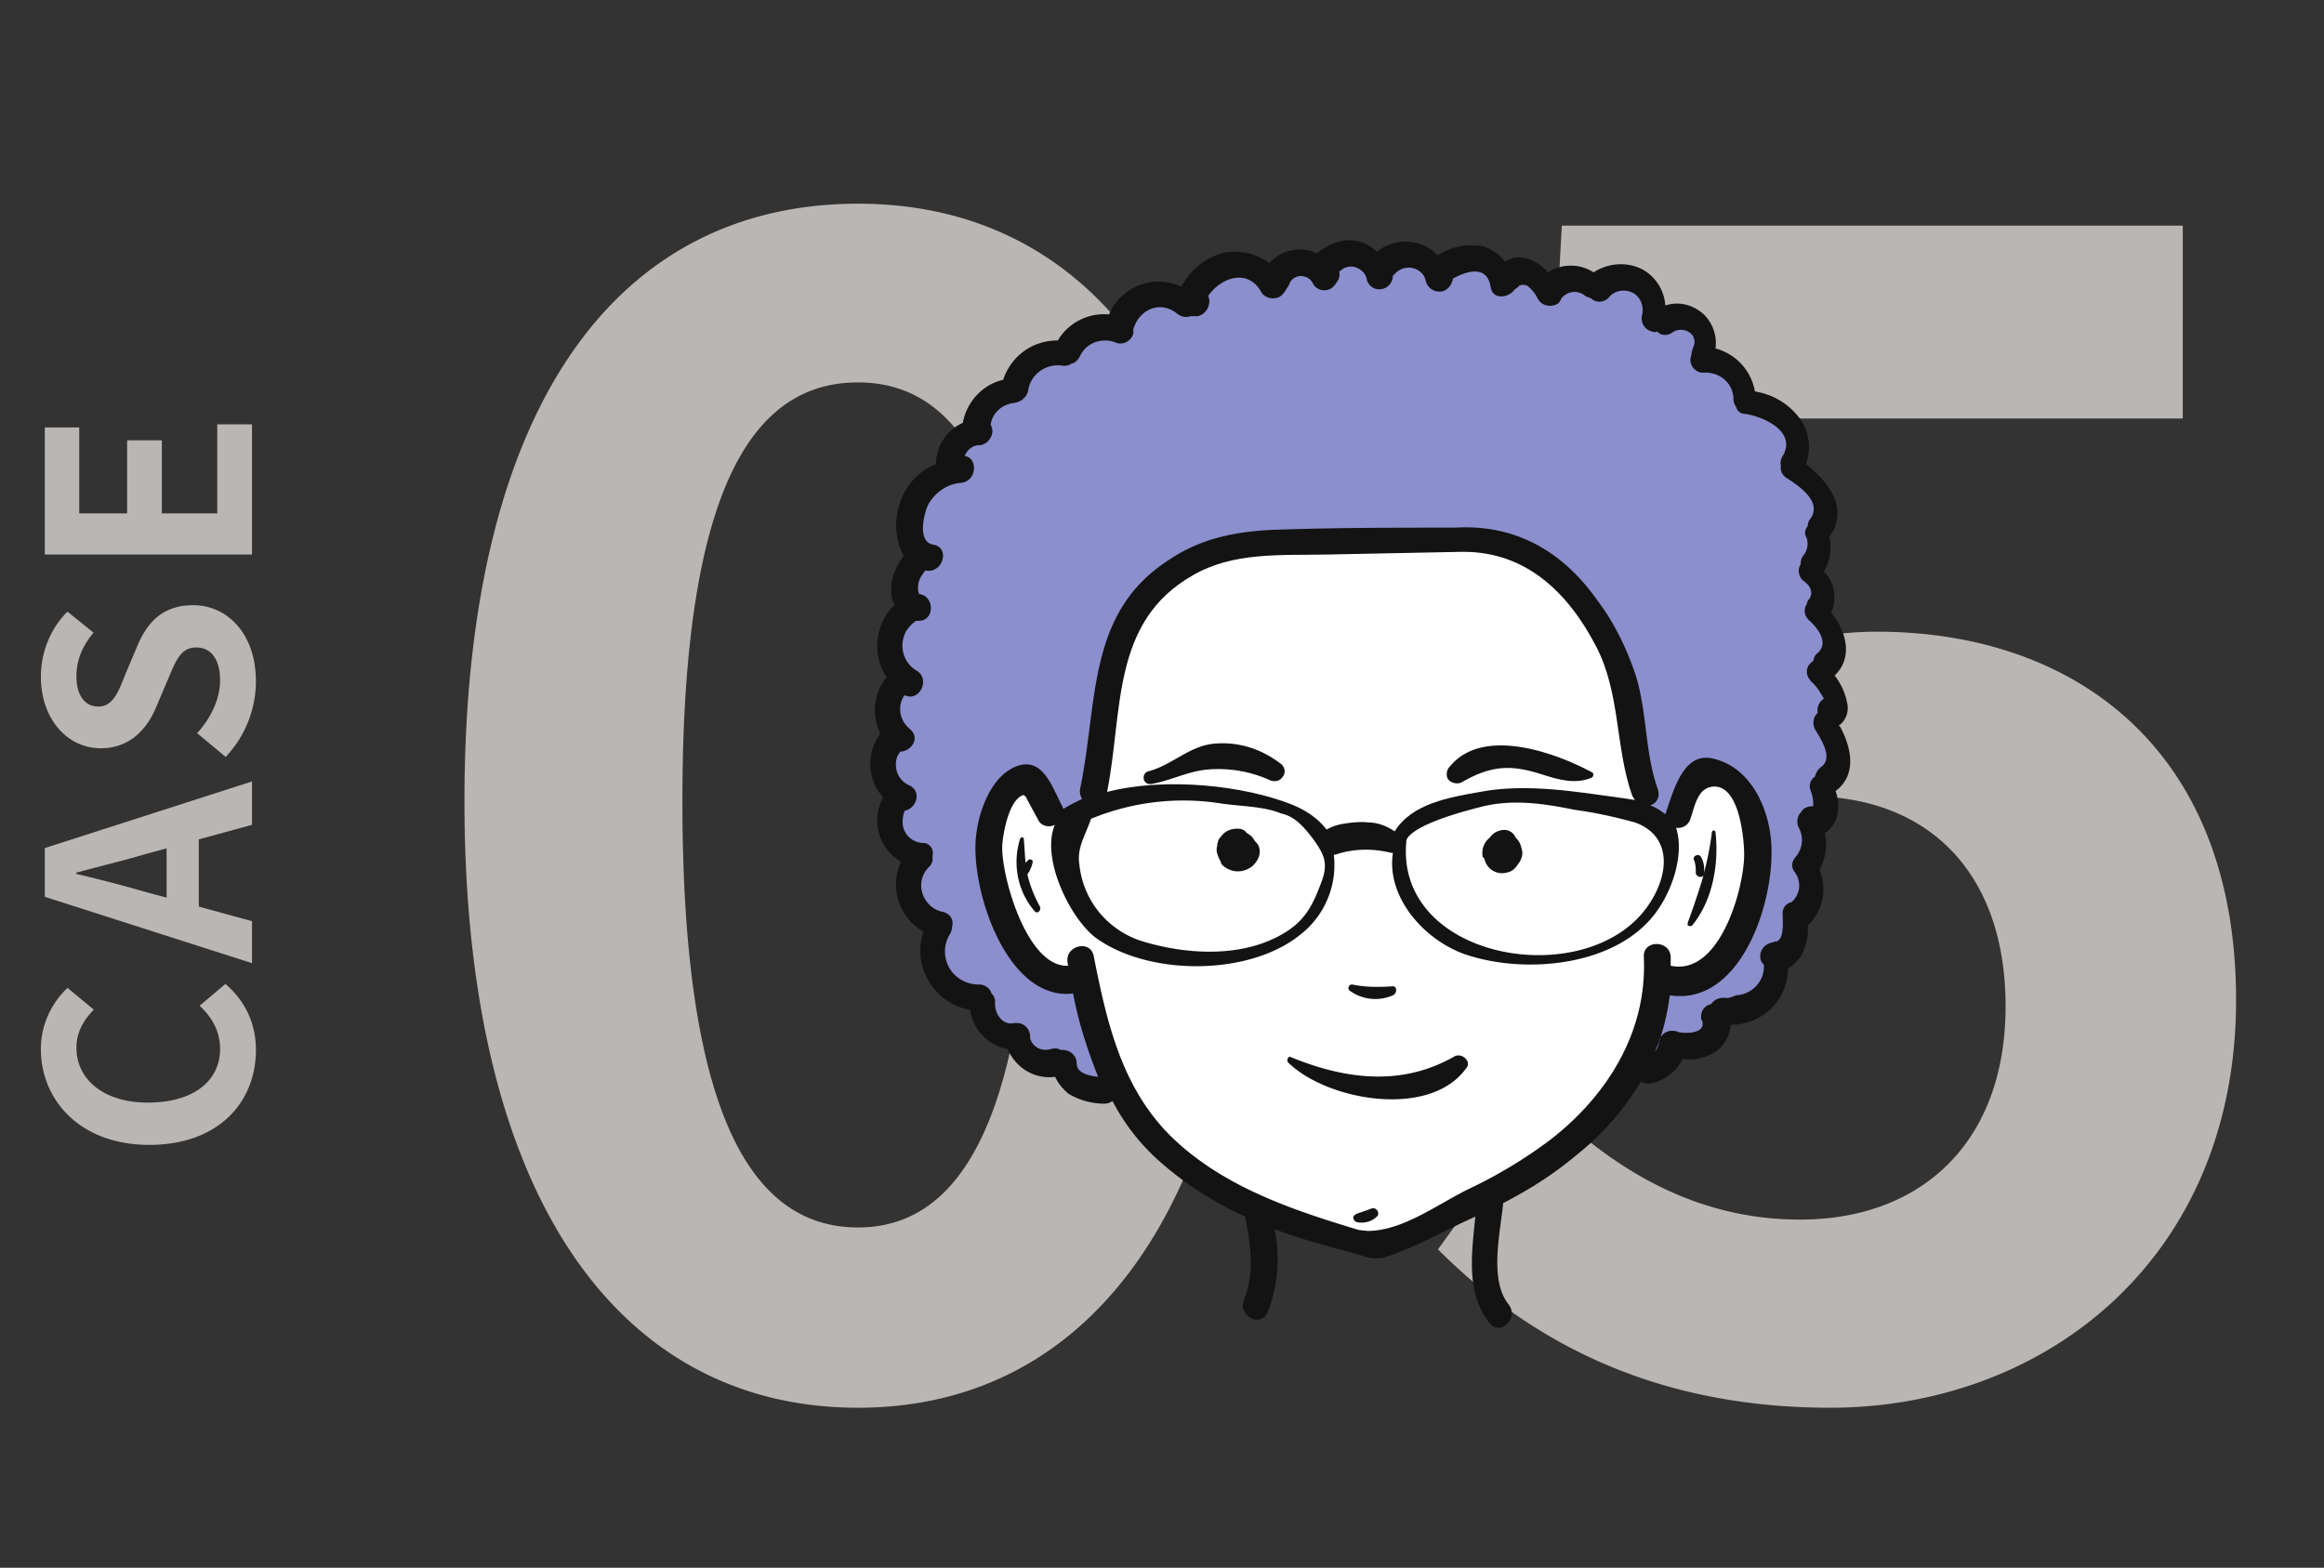<svg width="166" height="112" fill="none" xmlns="http://www.w3.org/2000/svg"><rect width="100%" height="100%" fill="#333333" stroke="none"/><path d="M18.28 75.01c0-1.9-.76-3.5-2.18-4.72l-1.84 1.56c.86.8 1.46 1.8 1.46 3.08 0 2.32-1.94 3.84-5.16 3.84-3.18 0-5.1-1.68-5.1-3.92 0-1.12.52-1.98 1.24-2.72l-1.88-1.56c-1 .96-1.9 2.46-1.9 4.36 0 3.72 2.86 6.86 7.74 6.86 4.94 0 7.62-3.04 7.62-6.78ZM18 68.807v-3l-3.8-1.04v-4.8l3.8-1.04v-3.1l-14.8 4.76v3.48l14.8 4.74Zm-7.72-5.12a106.6 106.6 0 0 0-4.84-1.26v-.08c1.6-.44 3.3-.84 4.84-1.3l1.62-.44v3.52l-1.62-.44Zm8-15.012c0-3.42-2.06-5.44-4.48-5.44-2.14 0-3.28 1.18-4.02 2.98l-.82 1.94c-.5 1.26-.88 2.32-1.94 2.32-.98 0-1.56-.84-1.56-2.14 0-1.22.44-2.2 1.22-3.14l-1.86-1.5c-1.22 1.2-1.9 2.92-1.9 4.64 0 3 1.86 5.12 4.28 5.12 2.16 0 3.36-1.48 3.98-3l.84-1.98c.56-1.32.9-2.22 2-2.22 1.04 0 1.7.82 1.7 2.36 0 1.3-.66 2.7-1.64 3.76l2.04 1.7a7.887 7.887 0 0 0 2.16-5.4ZM3.2 39.614H18v-9.3h-2.48v6.36h-3.96v-5.22H9.08v5.22H5.66v-6.14H3.2v9.08ZM61.287 100.568c16.8 0 28-14.784 28-43.344 0-28.56-11.2-42.672-28-42.672-16.912 0-28.112 14-28.112 42.672 0 28.56 11.2 43.344 28.112 43.344Zm0-12.88c-7.168 0-12.544-7.169-12.544-30.465 0-23.072 5.376-29.903 12.544-29.903 7.056 0 12.432 6.831 12.432 29.904 0 23.295-5.376 30.464-12.432 30.464Zm69.425 12.88c15.344 0 29.008-10.64 29.008-29.12 0-18.032-11.648-26.32-25.648-26.32-3.696 0-6.608.783-9.856 2.352l1.568-17.584h30.128V16.118H111.56l-2.24 40.209 7.504 4.927c4.816-3.136 7.504-4.367 12.432-4.367 8.4 0 14 5.376 14 15.008 0 9.743-6.048 15.231-14.672 15.231-7.728 0-13.552-3.807-18.256-8.4l-7.616 10.528c6.16 6.16 14.896 11.313 28 11.313Z" fill="#BAB6B3"/><path d="M131.431 51.776c.448-.385.64-.96.512-1.537a4.652 4.652 0 0 0-.896-1.983c1.344-1.28.832-3.2-.256-4.48.448-1.025.256-2.177-.512-2.945a3.43 3.43 0 0 0 .384-2.495l.064-.064c1.344-1.984-.128-3.84-1.728-5.12.384-1.089.256-2.305-.448-3.265a4.935 4.935 0 0 0-3.2-1.92 3.854 3.854 0 0 0-2.816-3.072 2.872 2.872 0 0 0-.832-2.431c-.768-.704-1.792-.96-2.752-.64a3.195 3.195 0 0 0-1.6-2.56c-1.088-.576-2.432-.512-3.52.192a3.014 3.014 0 0 0-3.264 0 3.088 3.088 0 0 0-1.408-.96 1.91 1.91 0 0 0-1.664.192 3.243 3.243 0 0 0-1.536-1.088c-1.152-.193-2.304 0-3.264.64-1.152-1.216-3.072-1.28-4.352-.256-.64-.64-1.6-.96-2.496-.769a3.96 3.96 0 0 0-1.792.896c-1.152-.576-2.56-.256-3.392.704-.896-.704-2.048-.96-3.2-.768-1.344.32-2.432 1.216-3.072 2.433-1.92-.896-4.224-.064-5.12 1.855 0 .064-.064.128-.064.128a3.843 3.843 0 0 0-3.648 1.857c-1.792 0-3.328 1.087-3.904 2.816-1.472.32-2.624 1.6-2.88 3.072a3.234 3.234 0 0 0-1.92 2.944c-1.28.511-2.24 1.6-2.624 2.944-.384 1.216-.256 2.496.32 3.648-.576.703-.896 1.535-.896 2.431 0 .385.064.705.256 1.025-1.408 1.343-1.664 3.583-.576 5.183-.96 1.152-1.088 2.752-.448 4.032a3.576 3.576 0 0 0 .192 4.544c-.896 1.664-.32 3.648 1.28 4.608a3.864 3.864 0 0 0 1.6 4.992c-.768 2.24.512 4.737 2.752 5.44.192.065.384.129.576.129a3.33 3.33 0 0 0 2.688 2.816c.576 1.343 1.92 2.175 3.392 1.983.192.448.576.896.96 1.216a5.13 5.13 0 0 0 2.56.704c.192 0 .384-.063.576-.191.832 1.6 1.92 3.007 3.264 4.223 1.856 1.664 3.968 3.008 6.208 4.032.384 1.92.704 4.032-.064 5.888-.512 1.152 1.152 2.112 1.664.96.768-1.92.896-3.968.512-5.951 2.112.831 4.16 1.28 6.336 1.92.448.192.96.192 1.408.128 2.048-.64 3.904-1.664 5.76-2.56l.832-.385c-.256 2.624-.704 5.44 1.024 7.617.768.96 2.112-.385 1.344-1.345-1.408-1.792-.576-5.12-.384-7.232 1.856-.96 3.584-2.047 5.184-3.391a19.537 19.537 0 0 0 4.672-5.313c.256.192.512.192.832.129.896-.257 1.728-.833 2.112-1.729a3.427 3.427 0 0 0 2.368-.512 2.587 2.587 0 0 0 1.088-1.92c2.24 0 4.032-1.728 4.096-3.968v-.064c.32-.192.64-.512.896-.832.384-.704.576-1.472.512-2.24l.064-.064a3.54 3.54 0 0 0 .768-3.903 3.769 3.769 0 0 0 .384-2.624c.32-.193.576-.513.768-.897a3 3 0 0 0 0-2.111c1.536-1.153 1.152-3.072.32-4.608-.128-.065-.064-.129 0-.129Z" fill="#131313"/><path d="M110.76 81.407a33.567 33.567 0 0 1-5.824 3.52c-2.24 1.088-4.736 3.008-7.232 3.008-.064 0-.64-.064-.64-.064-4.672-1.408-9.472-3.008-13.12-6.4-3.776-3.52-4.864-8.32-5.824-13.184-.256-1.216-2.112-.704-1.856.512 0 .064 0 .128.064.192-3.008.192-4.864-6.592-4.736-8.64.064-.832.448-3.072 1.408-3.52.128-.064.256 0 .384.32l.768 1.408c.192.448.768.576 1.152.384 0 0 .064 0 .064-.064-1.088 2.432 1.152 6.912 3.008 8.192 3.84 2.688 10.944 2.624 14.528-.32a6.3 6.3 0 0 0 2.368-5.696h.128c1.28-.448 2.688-.448 3.968-.128h.128c-.512 3.264 2.432 6.464 5.504 7.36 4.352 1.344 10.944.64 13.568-3.52.96-1.472 1.728-3.84 1.152-5.632.448.064.896-.192 1.024-.64.32-.896.512-2.304 1.728-2.304 1.792 0 2.112 3.776 2.112 4.864 0 2.368-1.728 8.704-5.248 7.936v-.64c-.064-1.216-1.984-1.216-1.92 0 .256 5.376-2.624 9.92-6.656 13.056Z" fill="#fff"/><path d="M104.358 39.423h.192c4.48 0 7.488 2.944 9.472 6.784 1.728 3.328 1.344 7.168 2.56 10.624.064.128.128.192.192.32l-.832-.128c-3.264-.448-6.912-1.088-10.24-.448-2.176.384-4.864.832-6.08 2.816-.576-.384-1.216-.64-1.92-.64-.512-.064-1.024 0-1.536.064s-.96.192-1.408.448c-.64-.832-1.536-1.408-2.496-1.792-3.392-1.344-8.96-1.984-13.184-.896 1.152-5.76.256-12.16 6.144-15.488 2.88-1.664 6.272-1.408 9.536-1.472l9.6-.192Z" fill="#fff"/><path d="M77.93 58.495a17.292 17.292 0 0 1 9.344-1.087c1.28.191 3.008.191 4.224.703.896.193 1.472.769 2.176 1.665.96 1.28 1.216 1.92.704 3.263-.576 1.537-1.088 2.624-2.496 3.52-3.008 1.92-7.168 1.665-10.432.64-2.432-.831-4.096-2.944-4.352-5.44-.192-1.215.448-2.111.832-3.264ZM100.454 60.096s-.192-1.088 5.504-2.496c2.176-.512 4.352-.192 6.528.256 1.472.192 2.88.512 4.288.896 2.688.96 2.496 3.776.896 6.016-4.352 6.144-18.048 3.84-17.216-4.672Z" fill="#fff"/><path d="M123.304 71.295c-.384-.064-.832.064-1.088.448-.448.064-.768.512-.704 1.024 0 .064 0 .064.064.128.32.96-1.152.96-1.728.832-.064-.064-.128-.064-.192-.064a.954.954 0 0 0-1.152.704c0 .192-.064.32-.128.512-.064.128-.128.192-.192.32.576-1.28.896-2.688 1.088-4.096 5.312.832 7.808-7.488 7.168-11.584-.32-2.24-1.6-4.736-4.032-5.312-2.176-.576-2.88 2.304-3.456 3.968-.32-.256-.704-.512-1.088-.64a.822.822 0 0 0 .576-1.024v-.064c-.96-2.624-.768-5.504-1.6-8.192-.64-1.92-1.536-3.776-2.752-5.376-2.432-3.456-5.824-5.44-10.112-5.184h-.128c-4.031 0-8.064 0-12.031.128-3.008.064-5.76.448-8.32 2.176-5.888 3.776-5.056 10.176-6.337 16.32-.063.256 0 .512.129.768-.448.192-.897.448-1.344.704 0-.064-.064-.128-.064-.192-.704-1.28-1.344-3.52-3.2-2.88-1.856.64-2.752 3.2-2.944 4.864-.512 3.712 2.112 11.968 6.912 11.392.383 2.048 1.023 4.032 1.791 5.952-.64-.064-1.535-.256-1.535-.96 0-.512-.385-.896-.897-.96h-.255c-.192-.128-.448-.128-.704-.064-.64.192-1.28-.128-1.473-.768.065-.576-.383-1.088-.895-1.088h-.257c-.832.192-1.408-.704-1.344-1.472a.822.822 0 0 0-.255-.64.904.904 0 0 0-.897-.64c-1.343 0-2.431-1.024-2.431-2.368 0-.448.127-.896.383-1.28.065-.128.129-.32.129-.512.127-.448-.129-.896-.64-1.024-1.025-.192-1.728-1.216-1.537-2.24a1.76 1.76 0 0 1 .513-.96c.192-.192.32-.448.255-.768.129-.448-.127-.896-.575-.96h-.129c-.895-.064-1.535-.832-1.407-1.728 0-.192.063-.384.127-.576.769-.128 1.28-1.28.385-1.792-.833-.32-1.217-1.28-.897-2.112.064-.128.129-.192.192-.32.768 0 1.472-.96.704-1.6l-.192-.192c-.576-.576-.704-1.536-.192-2.24 1.025.512 1.856-1.088.897-1.728-1.025-.576-1.345-1.856-.769-2.88.192-.256.385-.512.704-.704h.129c1.216.064 1.216-1.856 0-1.92.127 0 0-.128 0-.32s0-.384.064-.576c.063-.256.255-.512.447-.768h.065c1.215.192 1.727-1.664.511-1.856-1.216-.192-.64-2.368-.32-2.944.513-.832 1.345-1.408 2.305-1.472 1.151-.128 1.216-1.792.255-1.92.193-.448.577-.768 1.025-.768.511 0 .96-.512.96-1.024 0-.128-.064-.32-.129-.448.128-.832.768-1.408 1.6-1.536.576-.064 1.025-.448 1.088-.96.193-1.088 1.217-1.856 2.369-1.728.256.064.512 0 .704-.128.32-.064.511-.32.64-.576.448-.96 1.663-1.344 2.623-.896.512.128 1.024-.192 1.152-.64 0-.064.064-.192 0-.256.32-1.408 1.856-2.24 3.136-1.216.257.192.576.32.96.192h.449c.576-.064.96-.64.895-1.216 0-.064-.064-.128-.064-.256.897-1.28 2.817-1.984 3.776-.256.257.448.897.576 1.345.32.191-.128.32-.32.447-.512.065-.128.129-.192.193-.32a.882.882 0 0 1 1.152-.576c.256.064.448.256.576.512.255.448.831.576 1.28.32.191-.128.32-.32.447-.512a.889.889 0 0 0 .128-.704c.128-.064.256-.192.384-.256.192-.064.448-.128.704-.064.448.128.832.448.897.96.191.512.703.768 1.215.576.385-.128.64-.512.64-.96h.065c.447-.576 1.279-.704 1.855-.256.256.192.384.448.448.768.192.512.704.768 1.216.64.384-.128.64-.512.704-.896 1.024-.576 2.432-.96 2.688.576.128.96 1.28.832 1.728.192.128-.064.256-.192.384-.32-.064.128 0 0 .128 0s.256 0 .384.064c.32.256.576.576.768.96.256.448.832.576 1.28.384.192-.064.32-.256.384-.448l.064-.064a1.181 1.181 0 0 1 1.536-.192c.128.128.32.192.512.256a.89.89 0 0 0 1.216 0l.064-.064c.448-.576 1.344-.64 1.92-.192.448.384.576.96.448 1.472a.954.954 0 0 0 .704 1.152.408.408 0 0 0 .384 0c.256.32.768.32 1.088.064.768-.512 1.92.128 1.472 1.088-.064.192-.128.384-.128.576-.192.448.064.96.512 1.152.128.064.256.064.384.064 1.088-.064 2.048.704 2.112 1.792v.064c0 .192.064.448.192.576.064.32.32.512.64.512 1.344.192 3.712 1.28 2.688 3.008-.128.192-.192.448-.128.704-.064.384.128.704.448.896.896.576 2.496 1.664 1.664 2.88a.727.727 0 0 0-.192.512c-.192.256-.256.512-.128.768.192.384.128.896-.128 1.28-.192.192-.256.448-.256.704-.256.384-.128.96.256 1.216 0 0 .064 0 .064.064.384.256.576.768.32 1.152 0 0 0 .064-.064.064-.064.128-.128.192-.128.32-.256.384-.192.832.128 1.152.64.576 1.472 1.6.64 2.368-.192.128-.256.32-.32.576-.448.256-.576.768-.32 1.216.064.064.128.192.192.256.384.32.64.768.896 1.216-.32.192-.512.576-.448 1.024-.32.256-.384.768-.192 1.152.384.64 1.344 2.048.448 2.688a1.217 1.217 0 0 0-.448.704c-.32.192-.448.64-.32.96.128.32.192.64.192.96v.192h-.064c-.32 0-.64.128-.768.384a.978.978 0 0 0-.192 1.152 1.837 1.837 0 0 1-.256 2.112c-.064.064-.064.128-.128.192a.787.787 0 0 0 .064.832c.512.64.448 1.536-.128 2.112l-.064.064a.797.797 0 0 0-.64.896c0 .448.128 1.728-.448 1.92-.064 0-.192 0-.256.064-.512.064-.96.512-.896 1.088 0 .192.128.384.256.512.064 1.152-.832 2.112-1.984 2.176-.448.192-.576.192-.704.192Z" fill="#8B8FCD"/><path d="M129.062 57.791c.064 0 .064.065 0 0ZM91.432 54.527c.32.192.448.64.192.96-.192.32-.576.384-.896.256a8.991 8.991 0 0 0-4.48-.768c-1.408.128-2.56.768-3.968 1.024-.256.064-.512-.064-.576-.32-.064-.256.064-.512.32-.576 1.728-.448 2.944-1.856 4.8-1.984 1.664-.128 3.264.384 4.608 1.408ZM103.592 54.72c2.368-2.816 7.488-.96 10.112.448.128.064.128.192.064.32l-.064.064c-1.216.512-2.432.128-3.648-.256-2.24-.704-3.584-.576-5.632.576-.32.192-.832.064-1.024-.256-.128-.32-.064-.64.192-.896ZM120.551 65.92a54.599 54.599 0 0 0 1.152-3.456c-.064.32-.576.192-.576-.128s0-.576-.128-.896c-.128-.32.384-.512.512-.192.192.32.256.768.192 1.152.256-.96.448-1.92.576-2.944 0-.064.064-.128.128-.128s.128.064.128.128c.256 2.24-.192 4.864-1.664 6.656-.064.064-.192.064-.32 0v-.192ZM74.28 64.767c.128.257-.192.577-.384.32-1.216-1.408-1.6-3.392-1.024-5.184.064-.063.128-.127.192-.063.064 0 .064.063.064.127.064.577.064 1.089.128 1.665l.192-.192a.195.195 0 0 1 .256 0c.064.064.064.064.064.128-.064.32-.192.64-.384.896.192.831.512 1.6.896 2.303ZM104.745 76.287c-2.56 3.648-9.92 2.368-12.736-.384-.128-.128 0-.512.192-.384 3.904 1.6 7.936 2.112 11.712-.064.512-.255 1.216.385.832.832ZM98.345 86.912c-.384.384-.96.512-1.472.384-.128-.064-.256-.256-.192-.384 0-.064.128-.128.192-.192.384-.128.768-.256 1.088-.384.384-.128.64.384.384.576ZM96.614 70.335c.896.192 1.856.192 2.816.128.384-.064.384.512.064.64a3.108 3.108 0 0 1-3.072-.32c-.128-.064-.128-.256-.064-.32.064-.128.128-.128.256-.128ZM86.95 60.352v.064a.888.888 0 0 0 0 .576c.064.192.128.384.256.576v.064c0 .064.064.064.064.128.64.64 1.6.64 2.24.064.192-.192.384-.448.448-.768s0-.704-.32-.96a1.256 1.256 0 0 0-.576-.576c-.192-.256-.384-.32-.704-.32-.448 0-.896.192-1.152.576l-.064.064c-.064.064-.064.128-.128.192 0 .128-.064.192-.064.32ZM105.895 61.12c-.064-.512.128-.96.512-1.28.192-.257.448-.449.768-.513.448-.127.896.065 1.088.513.192.191.32.383.384.64.064.192.128.448.064.704-.064.192-.128.384-.256.512-.192.32-.448.576-.832.64a1.285 1.285 0 0 1-1.6-1.024c-.128-.064-.128-.128-.128-.192Z" fill="#131313"/></svg>